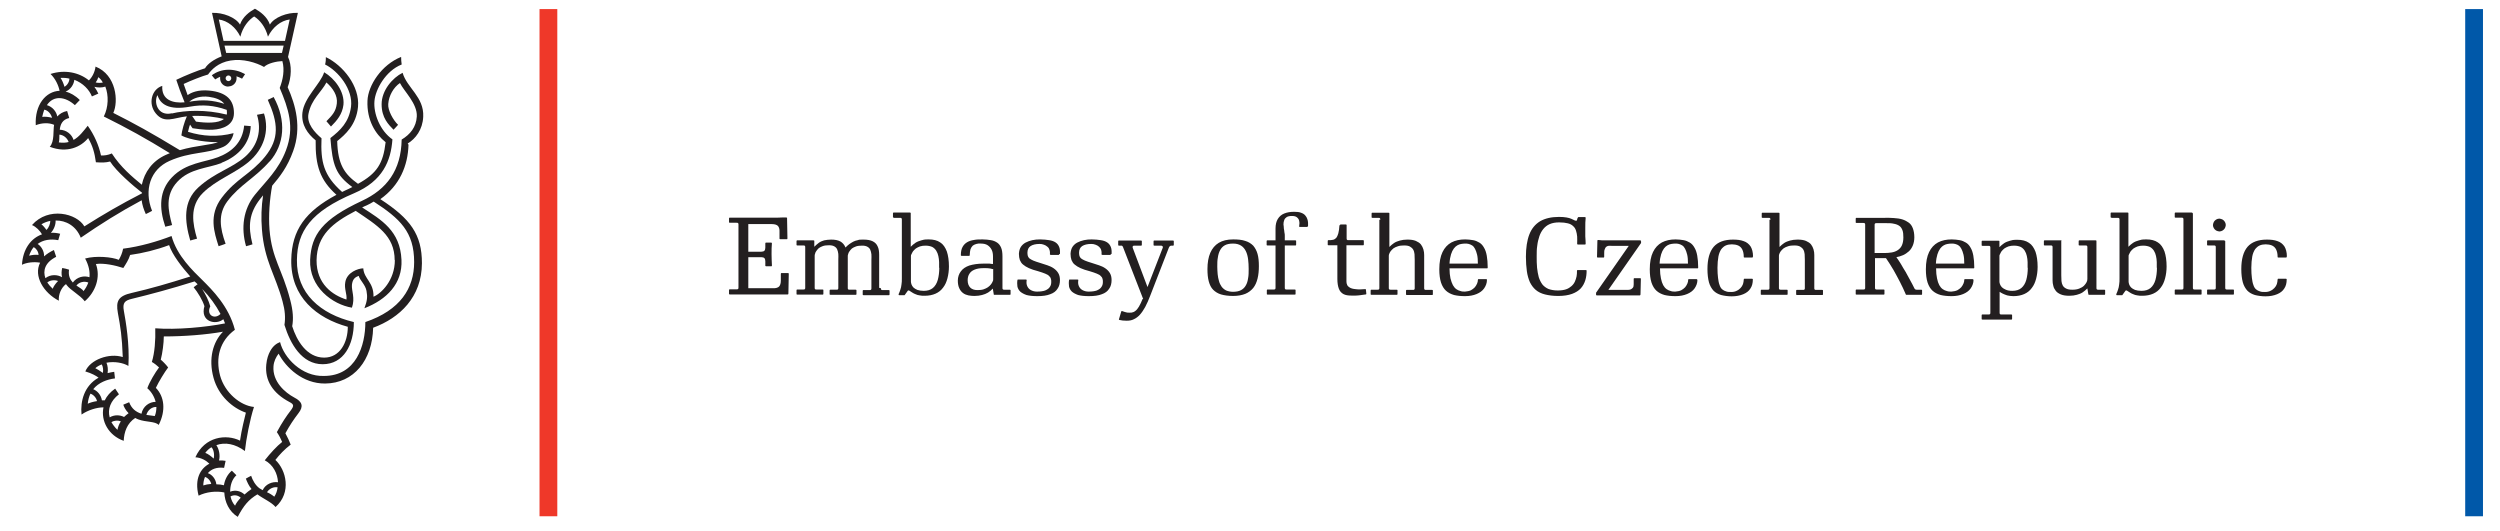 <?xml version="1.0" encoding="UTF-8"?>
<svg id="Layer_1" xmlns="http://www.w3.org/2000/svg" version="1.1" viewBox="0 0 1322 281">
  <!-- Generator: Adobe Illustrator 29.1.0, SVG Export Plug-In . SVG Version: 2.1.0 Build 142)  -->
  <defs>
    <style>
      .st0 {
        fill: #ef3829;
      }

      .st0, .st1, .st2 {
        fill-rule: evenodd;
      }

      .st1 {
        fill: #0058a9;
      }

      .st3, .st2 {
        fill: #231f20;
      }
    </style>
  </defs>
  <polygon class="st0" points="285.3 273 294.7 273 294.7 4.8 285.3 4.8 285.3 273 285.3 273"/>
  <path class="st2" d="M215.6,75.9c4.1-2.5,7.9-7.3,8.2-14.2.5-10.4-8.6-15.2-10.9-23.2-5.3,2.6-11.1,9.3-11.1,16.6s3.7,10.8,6.3,13.5c.8-.9,1.6-1.6,2.4-2.6-2.6-2.5-5.5-7.7-5.2-11,.3-4.4,2.8-8.8,6.2-11.1,2,4.2,9.3,10.9,8.9,17.7-.3,5.6-3.5,9.5-8,12.2-.3,16.3-7.9,26.3-21,32.4-20.9,9.8-26.8,17.8-27.4,31.2-.6,14.4,11.8,23.6,22.1,25.3,1.8-5.2-.3-8.9,0-12.1.3-2.4,1.1-3.9,3.6-4.7.5,2.2,3.5,4.6,4.1,7.9.6,3.2.4,5.2-1.1,9.2,11.8-4.6,20.2-13,19.6-25.6-.7-15.4-10.6-21.1-20.8-27.7.8-.4,1.6-.8,2.4-1.1,1.3-.6,2.6-1.3,3.7-2,13.9,9,21.4,16,21.4,32,0,13.8-7.3,25.4-25.8,31.7,0,12.5-4.9,28.5-21.9,28.5-11.8.4-21.2-9.7-23.2-17.9-1.6.6-3.6,1.8-5.2,4.7-1,1.8-1.8,4.1-2.1,7.2-.8,8.4,3.4,15.1,12.3,19.8,2.3,1.2,2.5,2,.6,4.5-2.1,2.7-4.6,6.4-7.3,11.4,1.2,1.7,2.1,3.6,2.8,5.2-2.8,2.2-6.3,6-9.2,9.7,4.5,2.4,6.8,7.1,7,11.6-3.1-.4-6.6,1-8.1,4.2-.6-.3-1.2-.7-1.7-1-2.2-1.6-3.7-4.4-4.4-6.6-.9.4-1.9,1-2.8,1.5.7,1.8,1.5,3.7,3,5.5-1.2.8-2.5,1.8-3.7,2.9-1.9-1.8-4.7-2.6-7.6-1.5,0-3.2.9-6.5,3.3-8.7-.9-.9-1.4-1.4-2.4-2.4-2.2,1.8-3.7,4.6-4.2,7.7-1.2-.3-2.6-.5-4-.5-.3-2.8-2.3-5.2-4.5-5.9,1.8-2.1,4.6-3.3,8.6-2.8.3-1.3.5-2.2.8-3.7-1.1-.2-2.3-.3-3.5-.2.7-2.5.1-6-1.4-8.1,4.5-1.7,10-.7,15.1,3.1.6-6,2.7-16.9,4.8-23.3-7.2-.7-15.4-7.5-17.9-16.5-2.5-9.4-.3-18.4,7.8-24.3-3.2-12.5-12.1-21.2-17.1-26.2-5.1-5-13.5-12.9-16.4-23.4-7.2,2.8-16.7,5.6-25.6,6.7-.5,2.5-1.3,4.2-2.3,5.9-3.5-1.5-12.1-2.3-17.8-.7,2,3.7,2.6,7,2.3,9.9-2.9-1-6.6-.2-8.8,2.8-1.4-1.5-2.5-3.6-2-6.8-.9-.3-2.3-.7-3.6-.9-.4,1.5-.5,3.2-.1,4.9-2.3-1.4-6-1.7-8.8.5-1.4-3.9-.3-8.3,5.7-11.3-.4-1.2-.8-2.4-1.2-3.6-2.1,1-3.8,2.1-5.1,3.3,0,0,0,0-.1,0,.1-2.7-1.5-5.3-3.4-6.5,2.8-2.1,6.6-2.8,10.9-2,.3-1.1.7-2.2,1-3.4-1.7-.4-3.3-.6-4.9-.5,1.6-1.7,2.6-4.3,2.5-6.5,5.4-.1,10.8,2.8,13.3,9.1,10.6-7.3,20.3-13.4,32.2-19.8.3,2.5,1.1,4.9,2.2,7.3,1.1-.5,2.2-1.1,3.3-1.7-4.4-11.1-.9-21.9,9.2-26.4,11.3-5,19.6-3.6,28.4-7.4,3-1.3,5.1-4.6,5.5-7.3-8.4,2.2-16.4,1.7-24.1-.7.2-.7.7-3.1,1.1-3.8.3.6,1.1,1.5,1.3,1.9.9.1,5.5,1,10.6.8,5.6-.3,11.3-2.5,11.3-8.8,0-6.8-3.8-11-13-11.9-6.1-.6-9.7,1.1-11.5,2.4-.4-1.1-1.5-4.1-2.1-5.9,3.6-1.7,9.9-4.2,12.9-5,1.7-2.4,5.2-6.3,11.9-7.4,6.6-1.1,13.6,1.1,17.7,3.4,2-2,6.8-3,9.7-3.1,1.3,4.7.3,9.9-1.4,14.2,4.6,10.9,8,20.7,3.3,33-3.9,10.3-10.5,16.2-16.5,23.6-6,7.5-7.4,17.3-4.6,27.1,1.4-.4,2.3-.6,3.4-1-2.5-9.8-1.7-16.5,3.9-23.8.5-.7,1.1-1.4,1.7-2.1-.9,5.9-1.1,11.9-.6,18.1,1.3,16.7,7.1,23.9,10.9,38,1.3,4.7,1.6,8.6,1,12.4,3.1,10.1,9.2,20.8,20.2,20.8,11.1,0,16.5-10.2,16.5-22.3-17.7-4.2-30.4-15.2-30.1-32.9.2-15.1,7.3-25.5,30.2-35.2,15.2-6.5,19.5-17.1,20.3-28.5-6.6-4.6-10.1-13.7-9.5-20.3.5-6,5.8-15.9,14.4-19.3-.2-1.4-.3-2.4-.3-4-10.3,4.1-17.5,15-17.8,23.2-.4,10.3,4.2,17.6,9.6,21.9-1.3,11.3-4.6,16.5-14.6,22-7.3-5.2-10.7-10.4-11-22.6,4.1-3.3,10.1-8.5,11-18.1,1-11-8-22-17-26.3,0,1.2,0,2.3-.4,3.9,6.9,3.4,14.9,13.2,13.7,22.4-1.1,8.1-5.6,12.4-10.9,16.5,1.1,14.6,2.9,19.5,11.6,25.9-.6.3-1.3.7-2,1-1.2.5-2.3,1.1-3.4,1.6-9.9-8.8-11.4-16-10.9-28.4-3.7-3.1-7.9-7.8-6.9-12.9,1.5-7.7,7-11.7,9.5-16.6,3.5,3.1,6,7,5.5,11.1-.5,4.3-2.4,6.2-5.5,9.4.8.9,1.4,1.7,2.4,2.8,3.2-3.2,6-6.5,6.6-11.5.7-6.9-4.6-13.9-10.2-17.2-1.9,6.2-10.6,13.3-11.5,21.4-.7,6.4,2.8,11.2,7,14.6-.2,13.4,2.3,21,11,28.8-16.4,8.8-23.6,18.6-23.9,34.3-.4,19.8,13.5,31,29.9,35.5,0,8.2-4.1,16.3-12.5,16.3-9.3,0-14.6-9.2-16.9-16.6.7-3.8.5-8.1-1.1-14.1-4.2-16.2-9.6-21.4-10.9-37-.6-7.5.1-16.2,1.4-23.2,4-4.7,8.1-9.9,11.1-18.3,4.6-12.6,1.3-24.4-2.9-33.8,2-5.2,2.3-11.6.2-16l5.2-23.3c-5.7-.3-12.6,2.4-14.8,6.2-1.4-4.2-5.2-6.9-7.9-8.4-2.7,1.5-6.5,4.2-7.9,8.4-2.2-3.8-9.1-6.5-14.8-6.2l5.1,23c-4,1.5-7.4,3.9-8.8,6.3-3.7,1.1-10.2,3.7-15.2,6.1.9,2.9,2.8,8.1,4.4,11.9-6.3.6-12.3-1.3-11.8-8.7-5.6,1.7-7.7,9.4-3.4,14.6,4.5,5.5,9.3,2.3,16.4,1.5-1.4,3.1-2.6,7.6-2.9,10.1,4.6,2.6,15.3,3.8,19.4,3.5-3.3,1.6-11.3,1.7-20.2,4.3-15.5-9.4-24.1-14.1-35.2-19.7,2.8-6,1.7-20.1-9.4-24.5-.3,2.7-1.7,5.6-3.5,7.3-5.3-4.3-12.8-5.8-20.3-3.4,2.6,2.5,4.2,6,4.8,8.9-7.3.3-13.2,7.4-12.6,18.2,3.2-1.3,7-1.4,9.7-.2-.6,2.8.3,8.9-2.3,11.6,9.2,3.6,16.6,0,20.3-4.6,2.4,4.2,3.4,7.7,4.1,12.8,3.3.2,5.2.2,7.5-.4,3.3,5.2,12.1,12.8,16.9,16.5,0,0,0,.2,0,.3-11.6,6-20.2,11-30.5,17.5-4-6.9-19-10.6-27.7-.7,2.2.9,4.2,3,5.3,4.9-5.9,2.1-10.1,7.8-10.6,16.1,2.4-1.2,6.3-1.7,9.6-1.1-3.6,7.1,1.9,16,9.9,20.1-.3-3.1,1.2-6.9,3.8-8.8.1.2.2.3.3.5,2.2,2.9,7,5.2,9.6,8.6,5.7-4.9,8.5-12.7,5.9-19.7,4.3-.6,10.2.7,14.5,2.1,1.4-2.2,2.8-4.3,3.6-6.9,6.6-.9,14-2.7,20.6-5.2,1.7,5.1,6.8,11.7,11.2,16.6-11.7,3.7-20.6,6.3-31,8.7-7.1,1.6-8.4,4.3-7.3,10.5,1.4,7.6,2.2,12.5,2.6,23.4-7.2-2.3-17.3,1.4-19.8,7.6,3.4,1,5.7,2.3,7,3.3-7.6,4.3-9.7,12.4-9,19.5,3.3-2.3,8-3.8,11.6-3.8-1.5,7.2,2.7,14.9,10.7,17.7.2-4.7,1.8-9.3,6.1-12.1.5.3,1.1.6,1.7.8,4,1.5,8.8.9,10.7,2.9,3.9-7.7,3-15-1.5-19.6,1.6-3.4,4.6-8.3,6.5-10.8-1.2-1.6-3.1-3.5-3.9-4.1.9-3.5,1.6-8.8,1.6-12.3,10.7,0,22.3-.9,31.3-2.5-5.3,5.4-7.8,14.2-5,24.4,2.6,9.5,10.1,16,17.1,18.4-.6,2.5-2.3,9.1-3.1,14.8-7.3-3.6-18.7-2.2-23.6,8.8,3.2.2,5.8,1.8,7.4,3.4-4.7,2.5-8,8-5.7,16.9,4-2,9.3-2.6,13.6-1.7.2,5,2.5,10.1,7.1,12.9,3.1-5.9,5.7-9.1,10.4-11.9,3.2,2.4,7.4,4.1,9.6,6.7,8.6-7.7,5.6-19.6-.1-24.9,2.2-2.8,4.8-5.6,8.1-8.1-.6-1.6-1.7-4-2.8-6,2.3-4.2,4.3-7.2,6.9-10.6,2.8-3.6,2.1-6.1-2.2-8.3-4.9-2.6-11.6-8.4-11-16.5.2-2.7,1.3-4.8,2.7-6.7,3.9,7.4,12.8,15.9,24.6,15.8,15.2-.1,25-12.4,25.4-29.5,14.1-5.2,25.7-16.2,25.8-34.1,0-15.2-6-23.5-22-33.9,10.2-7.2,14.6-17.7,14.9-28.8h0ZM208.8,137.5c0,10.8-7.3,17.8-11.3,19.4.2-7.7-5-9.3-5.4-15-2.7,0-8.6,2.1-9.5,7.2-.7,3.7,1,6.4.6,9.3-7.3-2.3-15.9-8.2-15.8-20.8.2-13.2,8.5-19.8,20.7-26.1,11.2,7.6,20.6,13,20.6,26.1h0ZM149.1,28h-29.5s-.4-1.6-.9-3.9h31.3c-.5,2.3-.9,3.9-.9,3.9h0ZM115.6,10.3c4.8.6,9.1,4.1,11.5,9.1,1.3-5.2,4.4-8.9,7.3-10.7,2.9,1.8,6,5.5,7.3,10.7,2.4-4.9,6.7-8.5,11.5-9.1-.4,1.8-1.5,7-2.5,11.3h-32.5c-1-4.3-2.1-9.5-2.5-11.3h0ZM103.7,64.4c-.5-.7-1.2-1.8-2.1-3.1,7.4-.2,12.6.6,16.8,1.6-2.9,2.4-9.4,2.2-14.8,1.4h0ZM110.5,51.2c3.5.5,6.4,1.5,8.1,3.7-6.1-1.9-11.4-2.4-18.5-1.1,2.1-1.9,5.8-3.2,10.4-2.6h0ZM90.9,59.9c-7.7,1.8-9.7-6.2-7.6-9.6,1.3,4.7,5.9,8.2,17.2,6.1,6.6-1.2,12.7-.7,19.4,1.7,0,.4.1.9.1,1.4,0,.4,0,.8-.1,1.1-11.2-2.8-21.9-2.3-29-.6h0ZM54.5,43.6c-1.2.3-2.7.3-3.9,0,.6-.8,1.1-1.8,1.4-2.8.9.7,1.8,1.7,2.4,2.9h0ZM36.7,41.6c0,1.5-1,3.4-2.6,4.3-.5-1.8-1.3-3.6-2.1-4.7,1.7-.1,3.3,0,4.8.4h0ZM22.3,61.9c.3-1.5.7-2.7,1.1-3.9,2,.3,3.7,2.4,4.1,4.3-1.7-.5-3.7-.7-5.2-.5h0ZM31.1,75.3c.3-1,.3-2.5.3-4.1,2.1.1,4.2,1.8,4.9,3.9-1.5.4-3.2.5-5.2.2h0ZM59,81.2c-1.9.8-3.7,1.1-5.6,1-1.1-5.3-3.6-10.9-7-15.7-2.2,2.7-4.4,5.8-7.5,7.5-.9-2.9-3.7-5.3-7.3-5.4.3-2.8,1.4-5.4,5-6.2-.4-1.3-.8-2.8-1.1-3.7-2.2.4-4,1.5-5.2,2.9-.5-2.5-2.4-5.1-5.5-6,3.5-5.3,9.7-4.6,14.8,0,.8-.8,1.8-1.8,2.6-2.7-2.4-2.4-5-3.8-7.5-4.5,2.7-1,4.4-3.9,4.6-6.2,4.5,1.7,7.9,5.2,9.3,8.8,1.4-.6,2.2-1,3.4-1.5-.6-1.3-1.3-2.5-2.1-3.6,1.8.5,4.1.5,5.8-.1,1.8,4.6,1.7,10.8-.8,15.8,12.5,6.2,22.4,11.7,34.9,19.4-.7.3-1.4.6-2.1.9-7.1,3.2-11.3,9.1-12.7,15.8-5.2-4.3-11.1-9.2-15.9-16.6h0ZM26.6,116.8c0,1.5-.8,3.6-2,4.8-.8-1.1-1.7-2.2-2.7-3,1.5-.9,3.1-1.5,4.7-1.8h0ZM15.4,135.2c.6-1.8,1.4-3.3,2.4-4.5,1.3.6,2.5,2.3,2.6,4.1-1.7-.2-3.4,0-5,.4h0ZM27.9,152.7c-1.1-1-2.1-2.1-2.9-3.3,1.4-1.3,4-1.5,5.7-.8-1.3,1.3-2.5,3-2.8,4.1h0ZM44.1,153.9c-.5-1-2.1-1.8-3.7-2.9,1.4-1.8,4.1-2.5,6.3-1.6-.6,1.7-1.5,3.3-2.6,4.6h0ZM116.6,166c-3.1,3.2-7.7.6-5.4-4-.8-3-2.5-6.3-4.3-9.2,4,4.1,7.2,8.5,9.7,13.2h0ZM50.4,194.7c1-.9,2.1-1.5,3.4-2,.7,1.1.9,3,.6,4.5-1.5-1.1-3-2-4-2.5h0ZM47.9,208.2c1.5.5,3,2.1,3.4,3.9-2,.3-4,.9-4.9,1.4.2-2,.7-3.8,1.4-5.3h0ZM59,223.2c1.4-.9,3.4-1,4.9-.4-.9,1.4-1.5,2.9-1.8,4.5-1.4-1.3-2.4-2.7-3.2-4.1h0ZM81.8,220c-1.6-.2-3-.4-4.4-.6.7-2.6,3-4.3,5.3-4.2,0,1.6-.2,3.3-.9,4.9h0ZM82.1,173.8c.2,5.9-.3,12.8-1.8,17.6,1.4.8,2.9,2,3.8,2.9-2,2.6-5.1,7.8-6.2,11,2.1,1.8,3.7,4.4,4.4,7.2-3.3,0-6.7,2.3-7.5,6.3-3-1-5.2-2.7-6.5-6.1-.9.4-2.1.9-3.1,1.3.3,1.1,1.2,2.9,2.8,4.5-.8.6-1.7,1.3-2.4,2-2.1-1.1-5.1-1.3-7.6.2-1.2-4.4.5-8.8,4.9-12.2-.7-1-1.3-2-2-3-2.6,1.8-4.4,3.9-5.5,6.2-.5,0-1,0-1.5,0-.5-2.9-2.4-5-4.6-5.9,2.8-3.5,7.3-5.2,11.5-5.7-.1-1.3-.2-2.2-.4-3.5-1.2.2-2.4.4-3.5.7.3-1.8.1-3.9-.6-5.5,4.2-.8,8.8,0,11.6,1.7.7-11.5-1.4-23.6-2.4-29.1-.8-4.3.5-5.5,4.3-6.4,9.5-2.3,20.7-5.3,33.1-9.2.6.6,1.1,1.1,1.6,1.5-.7.5-1.3,1-2.1,1.6,2.2,2.7,4.7,6.8,5.7,10-2.4,8.3,6.1,10.2,10,6.9.3.7.6,1.5.9,2.2-9.8,2-25.9,3.5-36.9,2.6h0ZM108.6,239.4c.9-1.2,2-2.2,3.2-2.9,1.2,1.1,1.7,3.9,1.2,6-1.3-1.2-3-2.5-4.4-3h0ZM108.4,252.2c1.4.4,2.9,1.9,3.3,3.7-1.6.1-3,.4-4.2.8,0-1.5.3-3.1.9-4.5h0ZM124.3,267.4c-1.1-1.2-2-2.9-2.4-4.9,2.1-1.1,4.1-.5,5.4.7-1.3,1.4-2.4,2.8-3,4.2h0ZM145.1,262.7c-1.2-1-2.5-1.8-3.9-2.4,1.1-1.9,3.5-3,5.6-2.6-.2,1.8-.8,3.6-1.8,5h0Z"/>
  <polygon class="st1" points="1303.6 273 1313 273 1313 4.8 1303.6 4.8 1303.6 273 1303.6 273"/>
  <path class="st2" d="M120.8,45.7c2.4,0,4.3-1.9,4.3-4.3s0-.8-.2-1.1c1,.3,2.1.8,3.1,1.3.4-.6,1-1.5,1.6-2.4-5.7-3.2-12.5-3.2-17.6.6.5.7,1.2,1.5,1.8,2.2.9-.6,1.7-1,2.6-1.4,0,.3,0,.6,0,.9,0,2.4,1.9,4.3,4.3,4.3h0ZM120.8,39.9c.8,0,1.5.7,1.5,1.5s-.7,1.5-1.5,1.5-1.5-.7-1.5-1.5.7-1.5,1.5-1.5h0Z"/>
  <path class="st2" d="M142.6,85.4c7.8-8.9,9-21.5,2.1-34.1-1.2.6-1.9.9-3.1,1.5,5.5,12.2,6.3,20.5-1.5,30.1-7.8,9.5-15,11.3-22.8,21.6-7.1,9.3-4,18.5-1.7,25.7,1.4-.5,2.7-.9,3.7-1.3-3-8.3-4.1-15.7.9-22.4,6.7-8.9,14.4-12.1,22.4-21.2h0Z"/>
  <path class="st2" d="M131.5,85.6c7.9-6.6,11.1-16.2,8.1-25.6-1.3.2-2.4.5-3.7.7,2.5,8.1.6,16.1-6.3,22.2-7.1,6.2-15.9,8.2-24.7,16.2-8.2,7.5-7.3,17.7-4.3,28.1,1.3-.3,2.2-.7,3.6-1-2.3-7.8-4.1-17.1,3.1-24.2,7.1-7,17.1-10.4,24.2-16.4h0Z"/>
  <path class="st2" d="M117.1,86.1c9.3-3.6,15.1-10.5,15.5-19.4-1.3-.1-2.7-.2-3.5-.3-.8,8.7-6.3,13.8-13.5,16.6-7.1,2.8-17.3,3-24.7,10.8-6.7,7-6.9,16-3.5,26.1,1.3-.3,2.4-.6,3.6-.9-2.1-7.8-3.8-15.8,2.8-22.9,6.6-7.1,16.1-7.1,23.4-9.9h0Z"/>
  <path class="st3" d="M408.1,128.7c0-.1,0-.3,0-.3,0,0-.2-.1-.3-.1h-2.7c-.1,0-.3,0-.3.1,0,0-.1.2-.1.3v2.3c0,.7-.2,1.3-.5,1.6-.3.3-.9.5-1.6.5h-6.9v-14.6h12.4c1.5,0,2.5.3,3.2.9.6.6,1,1.7.9,3.2v3.5c0,.1,0,.2.1.3,0,0,.2.1.3.1h3.4c.1,0,.3,0,.3-.1,0,0,.1-.2.1-.3l-.2-10.7c0-.1,0-.3-.1-.3,0,0-.2-.1-.3-.1-1.7,0-3.2,0-4.7.1-1.4,0-2.8,0-4.2,0-1.4,0-2.8,0-4.2,0h-16.8c-.1,0-.2,0-.3.1,0,0-.1.2-.1.3v1.9c0,.1,0,.3.1.3,0,0,.2.1.3.1h3.6c.4,0,.6,0,.8.2.2.2.2.4.2.8v33.2c0,.4,0,.6-.2.8-.2.2-.4.2-.8.2h-3.6c-.1,0-.2,0-.3.1,0,0-.1.2-.1.3v1.9c0,.1,0,.3.1.3,0,0,.2.1.3.1h30.6c.1,0,.2,0,.3-.1,0,0,.1-.2.1-.3l.2-10.5c0-.1,0-.2-.1-.3,0,0-.2-.1-.3-.1h-3.4c-.1,0-.3,0-.3.1,0,0-.1.2-.1.3v3.5c0,1.5-.3,2.5-.9,3.2-.6.6-1.7,1-3.2.9h-13.1v-16.4h6.9c.7,0,1.3.2,1.6.5.3.3.5.9.5,1.6v2.3c0,.1,0,.2.1.3,0,0,.2.1.3.1h2.7c.1,0,.3,0,.3-.1,0,0,.1-.2.1-.3-.1-2-.2-4-.2-6s0-4.1.2-6h0Z"/>
  <path class="st3" d="M464.9,152.2v-17.4c0-1.8-.2-3.3-.8-4.5-.5-1.2-1.4-2.1-2.6-2.7-1.2-.6-2.8-.9-4.9-.9s-2.1,0-3,.3c-.9.2-1.7.4-2.4.8-.7.4-1.4.8-2.1,1.3-.7.5-1.3,1.1-2,1.8-.6-1.5-1.5-2.5-2.7-3.2-1.3-.7-2.9-1-4.9-1-1.4,0-2.6.2-3.7.4-1,.3-2,.7-2.8,1.3-.8.6-1.6,1.3-2.4,2.1v-3c0-.1,0-.3-.1-.3,0,0-.2-.1-.3-.1h-8.6c-.1,0-.3,0-.3.1,0,0-.1.2-.1.3v1.9c0,.1,0,.3.1.3,0,0,.2.1.3.1h3.2c.4,0,.6,0,.8.2.2.2.2.4.2.8v21.3c0,.4,0,.6-.2.8-.2.2-.4.2-.8.2h-3.2c-.1,0-.2,0-.3.1,0,0-.1.2-.1.3v1.9c0,.1,0,.3.1.3,0,0,.2.1.3.1h13.4c.1,0,.3,0,.3-.1,0,0,.1-.2.1-.3v-1.9c0-.1,0-.3-.1-.3,0,0-.2-.1-.3-.1h-3.2c-.4,0-.6,0-.8-.2-.2-.2-.2-.4-.2-.8v-12.8c0-.6,0-1,0-1.4,0-.4,0-.8,0-1.1,0-.4,0-.8,0-1.4,0-.4,0-.8.2-1.2.1-.5.3-1,.7-1.5.3-.5.8-1,1.3-1.5.6-.4,1.3-.8,2.2-1.1.9-.3,2-.4,3.3-.4,1.1,0,2,.2,2.7.6.7.4,1.2.9,1.5,1.6.3.7.5,1.5.6,2.4,0,.9.1,1.9,0,3,0,1.1,0,2.2,0,3.3v11.6c0,.4,0,.6-.2.8-.2.2-.4.2-.8.2h-3.2c-.1,0-.2,0-.3.1,0,0-.1.2-.1.3v1.9c0,.1,0,.3.1.3,0,0,.2.1.3.1h13.4c.1,0,.3,0,.3-.1,0,0,.1-.2.1-.3v-1.9c0-.1,0-.3-.1-.3,0,0-.2-.1-.3-.1h-3.2c-.4,0-.6,0-.8-.2-.2-.2-.2-.4-.2-.8v-12.7c0-.6,0-1.1,0-1.4,0-.4,0-.8,0-1.1,0-.4,0-.8,0-1.4,0-.4,0-.8.2-1.2.1-.5.3-1,.7-1.5.3-.5.8-1,1.3-1.5.6-.4,1.3-.8,2.2-1.1.9-.3,2-.4,3.3-.4,1.1,0,2,.2,2.7.6.7.4,1.2.9,1.5,1.6.3.7.5,1.5.6,2.4,0,.9.1,1.9,0,3,0,1.1,0,2.2,0,3.3v11.6c0,.4,0,.6-.2.8-.2.2-.4.2-.8.2h-3.2c-.1,0-.2,0-.3.1,0,0-.1.2-.1.3v1.9c0,.1,0,.3.1.3,0,0,.2.1.3.1h13.4c.1,0,.3,0,.3-.1,0,0,.1-.2.1-.3v-1.9c0-.1,0-.3-.1-.3,0,0-.2-.1-.3-.1h-3.2c-.4,0-.6,0-.8-.2-.2-.2-.2-.4-.2-.8h0Z"/>
  <path class="st3" d="M472.7,115.2h3.2c.4,0,.6,0,.8.2.2.2.2.4.2.8v30.9c0,1.3,0,2.4-.2,3.4-.1,1-.3,1.9-.6,2.7-.2.8-.6,1.6-.9,2.3,0,.2,0,.3,0,.4,0,.1.2.2.3.2h2.6c0,0,.1,0,.2,0,0,0,.1,0,.2-.2l1.5-2.1c0-.1.2-.2.3-.2.1,0,.2,0,.4,0,.6.4,1.2.8,1.7,1.1.6.4,1.2.7,1.8.9.6.3,1.3.5,2.1.6.8.2,1.7.2,2.7.2,2.2,0,4.1-.4,5.7-1.1,1.6-.7,3-1.8,4-3.2,1.1-1.4,1.8-3,2.3-4.9.5-1.9.8-4,.8-6.3,0-3.1-.4-5.8-1.1-7.9-.8-2.1-1.9-3.8-3.5-4.8-1.6-1.1-3.6-1.6-6.1-1.6s-2.8.2-3.9.5c-1.1.3-2.2.7-3.1,1.3-.9.6-1.7,1.3-2.5,2.1v-17.7c0-.1,0-.3-.1-.3,0,0-.2-.1-.3-.1h-8.6c-.1,0-.3,0-.3.1,0,0-.1.2-.1.3v1.9c0,.1,0,.3.1.3,0,0,.2.1.3.1h0ZM496.7,141.5c0,2.5-.3,4.7-.8,6.5-.5,1.8-1.4,3.3-2.6,4.3-1.2,1-2.8,1.5-4.8,1.5-1.4,0-2.5-.2-3.4-.5-.9-.4-1.6-.8-2.1-1.3-.5-.5-.8-1.1-1-1.6-.2-.6-.3-1.1-.3-1.5,0-.6,0-1,0-1.4,0-.4,0-.8,0-1.1,0-.4,0-.8,0-1.4v-5.5c0-.6,0-1,0-1.4,0-.4,0-.8,0-1.1,0-.4,0-.8,0-1.4s0-.8.3-1.2c.2-.5.5-1,.8-1.5.4-.5.9-1,1.5-1.5.6-.4,1.4-.8,2.2-1.1.9-.3,1.9-.4,3-.4,1.4,0,2.6.3,3.5.7.9.5,1.6,1.2,2.1,2,.5.8.9,1.8,1.1,2.8.2,1,.4,2.1.4,3.2,0,1.1,0,2.1,0,3.1h0Z"/>
  <path class="st3" d="M525.2,142.2v1.5c0,.5,0,1,0,1.4,0,.4,0,.8,0,1.1,0,.4,0,.9,0,1.4s0,.8-.3,1.3c-.2.5-.5,1-.9,1.5-.4.5-.9,1-1.6,1.5-.6.4-1.4.8-2.3,1.1-.9.3-2,.4-3.2.4-1.6,0-2.9-.4-3.8-1.3-.9-.9-1.4-2.2-1.4-3.9,0-1.3.3-2.5.9-3.4.6-1,1.5-1.7,2.7-2.2,1.2-.5,2.7-.8,4.4-.8s1.2,0,1.7,0c.5,0,1.1,0,1.6.1.5,0,1.2.2,1.9.4h0ZM534.3,153.2h-3.2c-.4,0-.6,0-.8-.2-.2-.2-.2-.4-.2-.8v-16.6c0-1.9-.2-3.4-.7-4.6-.5-1.2-1.2-2.1-2.1-2.7-.9-.6-2-1.1-3.3-1.3-1.3-.2-2.8-.4-4.4-.4-1.7,0-3.2,0-4.6.3-1.4.2-2.6.6-3.6,1.2-1,.6-1.8,1.4-2.4,2.5-.6,1.1-.9,2.5-.9,4.3,0,.1,0,.2.1.3,0,0,.2.1.3.1h3.9c.1,0,.3,0,.3-.1,0,0,.1-.2.1-.3,0-1.2.2-2.3.4-3.1.3-.8.7-1.4,1.2-1.9.5-.4,1.2-.7,1.9-.9.7-.2,1.5-.3,2.4-.2,1.5,0,2.7.3,3.6.9.9.6,1.6,1.4,2.1,2.4.5,1,.7,2.2.7,3.6v3.9c-.7,0-1.2-.1-1.8-.2-.5,0-1,0-1.6,0-.5,0-1.1,0-1.7,0-2.9,0-5.4.4-7.4,1-2,.7-3.5,1.7-4.5,3.1-1,1.3-1.6,3-1.6,4.9,0,1.7.3,3.1.8,4.1.5,1.1,1.2,1.9,2,2.5.8.6,1.8,1,2.8,1.2,1,.2,2.1.3,3.2.3,1.5,0,2.9-.2,4-.5,1.2-.3,2.2-.7,3.2-1.3.9-.6,1.8-1.3,2.5-2.1l.5,3c0,.1,0,.2.1.3,0,0,.2,0,.3,0h8.1c.1,0,.3,0,.3-.1,0,0,.1-.2.1-.3v-1.9c0-.1,0-.3-.1-.3,0,0-.2-.1-.3-.1h0Z"/>
  <path class="st3" d="M560.5,134.3c.1-1.5,0-2.7-.4-3.7s-1-1.8-1.9-2.4c-.9-.6-2-1-3.4-1.2-1.4-.2-2.9-.4-4.8-.4-1.4,0-2.8.1-4.1.4-1.3.3-2.5.7-3.6,1.3-1.1.6-1.9,1.4-2.5,2.3-.6,1-.9,2.1-1,3.6,0,1.3.2,2.4.5,3.3.4.9.9,1.8,1.7,2.4.8.7,1.8,1.3,3.1,1.9,1.3.6,2.9,1.1,4.8,1.6,1.6.5,2.9.9,3.8,1.3,1,.4,1.7.8,2.1,1.3.5.4.8.9.9,1.4.2.5.2,1.1.2,1.7,0,1-.2,1.9-.8,2.7-.5.8-1.3,1.3-2.4,1.8-1.1.4-2.6.6-4.4.6-1.2,0-2.3-.3-3.2-.8-.9-.5-1.5-1.2-1.9-2.1-.4-.9-.5-1.9-.3-3.1,0-.1,0-.3-.1-.3,0,0-.2-.1-.4-.1h-4c-.1,0-.3,0-.3.1,0,0-.1.2-.1.3-.2,1.2-.1,2.3,0,3.3.2,1,.7,1.9,1.5,2.7.8.7,1.9,1.3,3.3,1.8,1.5.4,3.4.6,5.7.6,2.8,0,5.1-.3,6.8-1,1.8-.6,3.1-1.6,3.9-2.9.9-1.2,1.3-2.8,1.3-4.6,0-1.5-.3-2.7-.9-3.7-.6-1-1.4-1.8-2.4-2.5-1-.7-2.1-1.2-3.3-1.6-1.2-.4-2.4-.8-3.7-1.2-1.6-.5-2.9-.9-3.8-1.3-.9-.4-1.6-.8-2.1-1.2-.4-.4-.7-.9-.8-1.3-.1-.5-.2-1-.2-1.6,0-1.7.6-2.9,1.7-3.6,1.1-.7,2.7-1.1,4.7-1.1.8,0,1.6.1,2.3.4.7.2,1.3.6,1.9,1.1s.9,1,1.1,1.7c.2.7.3,1.4.2,2.2,0,.1,0,.2.1.3,0,0,.2.1.4.1h4c.1,0,.3,0,.3-.1,0,0,.1-.2.1-.3h0Z"/>
  <path class="st3" d="M587.8,134.3c.1-1.5,0-2.7-.4-3.7-.4-1-1-1.8-1.9-2.4-.9-.6-2-1-3.4-1.2-1.4-.2-2.9-.4-4.8-.4-1.4,0-2.8.1-4.1.4-1.3.3-2.5.7-3.6,1.3-1.1.6-1.9,1.4-2.5,2.3-.6,1-.9,2.1-1,3.6,0,1.3.2,2.4.5,3.3.4.9.9,1.8,1.7,2.4.8.7,1.8,1.3,3.1,1.9,1.3.6,2.9,1.1,4.8,1.6,1.6.5,2.9.9,3.8,1.3,1,.4,1.7.8,2.1,1.3.5.4.8.9.9,1.4.2.5.2,1.1.2,1.7,0,1-.2,1.9-.8,2.7-.5.8-1.3,1.3-2.4,1.8-1.1.4-2.6.6-4.4.6-1.2,0-2.3-.3-3.2-.8-.9-.5-1.5-1.2-1.9-2.1-.4-.9-.5-1.9-.3-3.1,0-.1,0-.3-.1-.3,0,0-.2-.1-.4-.1h-4c-.1,0-.3,0-.3.1,0,0-.1.2-.1.3-.2,1.2-.1,2.3,0,3.3.2,1,.7,1.9,1.5,2.7.8.7,1.9,1.3,3.3,1.8,1.5.4,3.4.6,5.7.6,2.8,0,5.1-.3,6.8-1,1.8-.6,3.1-1.6,3.9-2.9.9-1.2,1.3-2.8,1.3-4.6,0-1.5-.3-2.7-.9-3.7-.6-1-1.4-1.8-2.4-2.5-1-.7-2.1-1.2-3.3-1.6-1.2-.4-2.4-.8-3.7-1.2-1.6-.5-2.9-.9-3.8-1.3-.9-.4-1.6-.8-2.1-1.2-.4-.4-.7-.9-.8-1.3-.1-.5-.2-1-.2-1.6,0-1.7.6-2.9,1.7-3.6,1.1-.7,2.7-1.1,4.7-1.1.8,0,1.6.1,2.3.4.7.2,1.3.6,1.9,1.1.5.5.9,1,1.1,1.7.2.7.3,1.4.2,2.2,0,.1,0,.2.1.3,0,0,.2.1.4.1h4c.1,0,.3,0,.3-.1,0,0,.1-.2.1-.3h0Z"/>
  <path class="st3" d="M604.2,158.1c-.6,1.6-1.3,2.9-1.9,4-.6,1-1.2,1.8-1.9,2.3-.6.5-1.3.8-2,.9-.7.1-1.5,0-2.3,0-.8-.2-1.8-.4-2.7-.8-.1,0-.2,0-.3,0,0,0-.2.1-.2.3l-1.2,4c0,.1,0,.2,0,.3,0,0,.1,0,.3.1.5.1,1,.2,1.7.3.6,0,1.3.1,2.1.1,1.4,0,2.7-.2,3.8-.8,1.1-.5,2.2-1.3,3.2-2.4,1-1.1,1.9-2.5,2.8-4.1.9-1.7,1.8-3.7,2.7-6.1l9.7-25c.1-.4.3-.6.5-.9.2-.2.5-.4.8-.4h1c.1,0,.2,0,.3-.1,0,0,.1-.2.1-.3v-1.9c0-.1,0-.3-.1-.3,0,0-.2-.1-.3-.1h-9.9c-.1,0-.3,0-.3.1,0,0-.1.2-.1.3v1.9c0,.1,0,.3.1.3,0,0,.2.1.3.1h3.5c.4,0,.7.1.9.4.2.2.2.5,0,.9l-8,20.6-7.8-20.7c-.1-.3-.1-.6,0-.8,0-.2.3-.4.7-.4h3.7c.1,0,.2,0,.3-.1,0,0,.1-.2.1-.3v-1.9c0-.1,0-.3-.1-.3,0,0-.2-.1-.3-.1h-11.7c-.1,0-.3,0-.3.1,0,0-.1.2-.1.3v1.9c0,.1,0,.3.1.3,0,0,.2.1.3.1h1.2c.3,0,.5,0,.6.2.2.2.3.4.4.7l10.6,27.3h0Z"/>
  <path class="st3" d="M652.1,126.6c-3.1,0-5.6.6-7.6,1.8-2,1.2-3.5,3-4.5,5.3-1,2.3-1.5,5.2-1.5,8.6,0,2.5.2,4.7.7,6.5.5,1.8,1.2,3.3,2.3,4.4,1.1,1.1,2.5,2,4.2,2.5,1.7.5,3.9.8,6.4.8,2.5,0,4.6-.4,6.4-1.1,1.7-.7,3.1-1.8,4.2-3.1,1.1-1.4,1.8-3,2.3-5,.5-2,.7-4.2.7-6.6,0-2.5-.2-4.6-.7-6.4-.5-1.8-1.3-3.2-2.3-4.4-1.1-1.1-2.5-2-4.2-2.5-1.7-.6-3.9-.8-6.4-.8h0ZM652.1,128.8c1.7,0,3.1.4,4.2,1.1,1.1.7,1.9,1.7,2.5,2.9.6,1.2,1,2.7,1.2,4.3.2,1.6.3,3.3.3,5.1,0,1.8,0,3.4-.3,4.9-.2,1.5-.6,2.8-1.2,3.8-.6,1.1-1.4,1.9-2.5,2.5-1.1.6-2.5.9-4.3.9-1.4,0-2.6-.3-3.6-.7-1-.5-1.8-1.2-2.4-2-.6-.9-1.1-1.8-1.4-3-.3-1.1-.6-2.3-.7-3.6-.1-1.3-.2-2.6-.2-4,0-1.7,0-3.3.3-4.8.2-1.5.6-2.8,1.2-3.9.6-1.1,1.4-2,2.5-2.6,1.1-.6,2.5-.9,4.3-.9h0Z"/>
  <path class="st3" d="M691.7,119.6c0-.5,0-1.1,0-1.8,0-.7-.2-1.4-.4-2-.2-.7-.6-1.3-1.1-1.9-.5-.6-1.3-1.1-2.2-1.4-1-.4-2.2-.5-3.7-.5-2,0-3.7.3-5.2.9-1.5.6-2.6,1.6-3.4,2.9-.8,1.3-1.2,3-1.2,5v6.3h-4.3c-.1,0-.3,0-.3.1,0,0-.1.2-.1.3v1.9c0,.1,0,.3.1.3,0,0,.2.1.3.1h4.3v22.3c0,.4,0,.6-.2.8-.2.2-.4.2-.8.2h-3.2c-.1,0-.2,0-.3.1,0,0-.1.2-.1.3v1.9c0,.1,0,.3.1.3,0,0,.2.1.3.1h14.4c.1,0,.3,0,.3-.1,0,0,.1-.2.1-.3v-1.9c0-.1,0-.3-.1-.3,0,0-.2-.1-.3-.1h-4.3c-.4,0-.6,0-.8-.2s-.2-.4-.2-.8v-22.3h5.6c.1,0,.2,0,.3-.1,0,0,.1-.2.1-.3v-1.9c0-.1,0-.3-.1-.3,0,0-.2-.1-.3-.1h-5.6v-2.4c0-.5,0-1.1-.2-1.8,0-.7-.2-1.3-.3-2.1,0-.7-.1-1.4-.2-2.1,0-.8.1-1.6.4-2.3.2-.7.7-1.2,1.3-1.6.6-.4,1.6-.6,2.7-.6,1.2,0,2.1.2,2.7.7.6.5,1.1,1.1,1.2,1.9.2.8.2,1.7,0,2.8,0,.1,0,.2,0,.3,0,0,.2.1.4.1h3.6c.1,0,.3,0,.4-.1,0,0,.2-.2.2-.3h0Z"/>
  <path class="st3" d="M708.3,119.1c-.1,1.8-.3,3.2-.6,4.3-.3,1.1-.7,1.9-1.1,2.4-.5.5-1.1.9-1.7,1-.7.2-1.5.2-2.4.2-.1,0-.3,0-.3.1,0,0-.1.2-.1.3v1.9c0,.1,0,.3.1.3,0,0,.2.1.3.1h4.7v17.8c0,2.2.3,3.9.8,5.2.5,1.3,1.3,2.2,2.4,2.8,1.1.6,2.5.8,4.2.8.7,0,1.5,0,2.3,0,.8,0,1.6-.1,2.4-.2.9-.1,1.8-.2,2.9-.4.1,0,.2,0,.3-.2,0-.1,0-.2,0-.4l-.2-1.9c0-.1,0-.2-.2-.3,0,0-.2,0-.3,0-2,.2-3.7.2-5,0-1.3-.1-2.3-.4-3-.8-.7-.4-1.2-.9-1.4-1.4-.3-.6-.4-1.2-.4-1.9v-19.1h8.8c.1,0,.2,0,.3-.1,0,0,.1-.2.1-.3v-1.9c0-.1,0-.3-.1-.3,0,0-.2-.1-.3-.1h-7.7c-.4,0-.6,0-.8-.2-.2-.2-.2-.4-.2-.8v-6.9c0-.1,0-.2-.1-.3,0,0-.2-.1-.3-.1h-2.7c-.1,0-.3,0-.3.1,0,0-.1.2-.1.3h0Z"/>
  <path class="st3" d="M729.4,116.2v36c0,.4,0,.6-.2.8-.2.2-.4.2-.8.2h-3.2c-.1,0-.2,0-.3.1,0,0-.1.2-.1.3v1.9c0,.1,0,.3.1.3,0,0,.2.1.3.1h13.4c.1,0,.3,0,.3-.1,0,0,.1-.2.1-.3v-1.9c0-.1,0-.3-.1-.3,0,0-.2-.1-.3-.1h-3.2c-.4,0-.6,0-.8-.2-.2-.2-.2-.4-.2-.8v-12.8c0-.5,0-1,0-1.4,0-.4,0-.8,0-1.1,0-.4,0-.9,0-1.4s0-.8.2-1.2c.2-.5.4-1,.8-1.5.4-.5.9-1,1.5-1.5.6-.4,1.4-.8,2.4-1.1.9-.3,2-.4,3.3-.4,1.3,0,2.3.2,3,.6.7.4,1.3.9,1.7,1.6.4.7.6,1.5.7,2.4,0,.9.1,1.9.1,3,0,1.1,0,2.2,0,3.3v11.6c0,.4,0,.6-.2.8-.2.2-.4.2-.8.2h-3.2c-.1,0-.2,0-.3.1,0,0-.1.2-.1.3v1.9c0,.1,0,.3.1.3,0,0,.2.1.3.1h13.4c.1,0,.3,0,.3-.1,0,0,.1-.2.1-.3v-1.9c0-.1,0-.3-.1-.3,0,0-.2-.1-.3-.1h-3.2c-.4,0-.6,0-.8-.2-.2-.2-.2-.4-.2-.8v-17.4c0-1-.1-2-.4-3-.3-1-.7-1.8-1.3-2.6-.6-.8-1.6-1.4-2.7-1.9-1.2-.5-2.7-.7-4.5-.7-1.5,0-2.8.2-3.9.5-1.1.3-2.2.7-3.1,1.3-.9.6-1.7,1.3-2.5,2.1v-17.7c0-.1,0-.3-.1-.3,0,0-.2-.1-.3-.1h-8.6c-.1,0-.3,0-.3.1,0,0-.1.2-.1.3v1.9c0,.1,0,.3.1.3,0,0,.2.1.3.1h3.2c.4,0,.6,0,.8.2.2.2.2.4.2.8h0Z"/>
  <path class="st3" d="M786.3,148c0-.1,0-.3-.1-.3,0,0-.2-.1-.3-.1h-4c-.1,0-.3,0-.3.1,0,0-.1.2-.1.3,0,.6-.1,1.2-.4,1.9-.3.7-.7,1.4-1.2,2-.6.6-1.3,1.2-2.1,1.6-.9.4-1.9.6-3.1.7-.8,0-1.6,0-2.4-.3-.8-.2-1.5-.5-2.2-1-.7-.5-1.3-1.2-1.8-2.1-.5-.9-.9-2.1-1.3-3.6-.3-1.4-.5-3.2-.5-5.3h19.8c.1,0,.3,0,.3-.1,0,0,.1-.2.1-.3,0-2.5-.2-4.6-.5-6.3-.3-1.7-.8-3.2-1.5-4.3-.6-1.1-1.4-2-2.4-2.6-1-.6-2.1-1.1-3.3-1.3-1.3-.2-2.7-.4-4.2-.4-2.8,0-5.2.5-7.3,1.6-2,1.1-3.6,2.8-4.7,5.1-1.1,2.3-1.7,5.3-1.7,9.1,0,2.8.3,5.1.9,7,.6,1.8,1.5,3.3,2.6,4.3,1.2,1.1,2.6,1.8,4.3,2.3,1.7.4,3.6.6,5.8.6,2.4,0,4.4-.4,6.1-1.1,1.7-.7,3.1-1.7,4-3,.9-1.3,1.5-2.8,1.5-4.5h0ZM766.5,139.4c.1-2,.4-3.6.8-4.9.4-1.3.9-2.3,1.5-3.1.6-.8,1.2-1.3,1.9-1.7.7-.4,1.4-.6,2-.7.7-.1,1.3-.2,2-.2.7,0,1.3,0,2,.2.6.2,1.2.4,1.8.8.6.4,1.1,1,1.5,1.8.4.8.8,1.8,1.1,3.1.3,1.3.4,2.8.4,4.7h-14.9Z"/>
  <path class="st3" d="M839,143.2c0-.1,0-.3-.1-.3,0,0-.2-.1-.3-.1h-4.3c-.1,0-.3,0-.3.1,0,0-.1.2-.1.3,0,1,0,1.9-.2,2.9-.2,1-.5,1.9-.9,2.8-.4.9-1,1.7-1.8,2.4-.8.7-1.7,1.3-2.9,1.7-1.2.4-2.6.6-4.4.6-1.9,0-3.5-.3-4.9-.8-1.3-.6-2.4-1.4-3.2-2.4-.8-1.1-1.4-2.3-1.9-3.8-.4-1.5-.7-3.2-.9-5-.2-1.9-.2-3.9-.2-6.1,0-2,0-3.8.3-5.6.2-1.8.6-3.4,1.1-4.9.5-1.5,1.2-2.8,2.1-3.9.9-1.1,2-2,3.4-2.6,1.4-.6,3-.9,5-.9,1.9,0,3.4.2,4.6.5,1.2.3,2.1.8,2.8,1.5.7.6,1.2,1.4,1.5,2.4.3.9.5,2,.6,3.1,0,1.2.1,2.4,0,3.8,0,.1,0,.2.1.3,0,0,.2.1.3.1h3.7c.1,0,.3,0,.3-.1,0,0,.1-.2.1-.3,0-1.1-.1-2.4-.2-3.9,0-1.5,0-3.1,0-4.7,0-1.7,0-3.4.2-5.1,0-.1,0-.2-.1-.3,0,0-.2-.1-.3-.1h-3.4c-.1,0-.2,0-.3.2,0,.1-.1.2-.2.3l-.3,1.1c0,.1-.1.2-.2.3,0,0-.2,0-.4,0-.3,0-.6-.1-.9-.3-.4-.2-.9-.4-1.5-.7-.6-.3-1.5-.5-2.5-.7-1.1-.2-2.4-.3-4-.3-4.1,0-7.4.8-10,2.3-2.6,1.6-4.5,3.9-5.7,7-1.2,3.1-1.8,7.1-1.8,11.8,0,2.8.2,5.4.5,7.6.3,2.2.9,4.2,1.6,5.8.8,1.6,1.8,3,3.1,4.1,1.3,1.1,2.9,1.9,4.9,2.4,2,.5,4.3.8,7,.8,2.9,0,5.4-.4,7.3-1.1,1.9-.7,3.5-1.7,4.6-2.9,1.1-1.2,1.9-2.7,2.4-4.3.5-1.6.7-3.3.7-5.1h0Z"/>
  <path class="st3" d="M867.7,127.6c0-.2,0-.3,0-.4,0,0-.2-.1-.4-.1h-14.1c-1.5,0-2.9,0-4.2,0-1.4,0-2.6,0-3.9-.2-.1,0-.3,0-.3.1,0,0-.1.2-.1.3l-.2,8.5c0,.1,0,.2.1.3,0,0,.2.1.3.1h3c.1,0,.3,0,.3-.1,0,0,.1-.2.1-.3v-1.6c0-1,0-1.8.3-2.4.2-.6.4-1,.8-1.3.3-.3.7-.4,1.2-.5.5,0,1-.1,1.5,0h9.2l-17.3,24.8v.9c0,.2,0,.3.1.4,0,0,.2.1.3.1h22.7c.1,0,.2,0,.3-.2,0-.1.1-.2.1-.3l.2-8.2c0-.1,0-.2-.1-.3,0,0-.2-.1-.3-.1h-3c-.1,0-.3,0-.3.1,0,0-.1.2-.1.3v2.8c0,.8-.1,1.4-.4,1.8-.3.4-.7.7-1.1.9-.5.2-1,.3-1.7.3h-10.2l17.3-24.8v-.9h0Z"/>
  <path class="st3" d="M897.5,148c0-.1,0-.3-.1-.3,0,0-.2-.1-.3-.1h-4c-.1,0-.3,0-.3.1,0,0-.1.2-.1.3,0,.6-.1,1.2-.4,1.9-.3.7-.7,1.4-1.2,2-.6.6-1.3,1.2-2.1,1.6-.9.4-1.9.6-3.1.7-.8,0-1.6,0-2.4-.3-.8-.2-1.5-.5-2.2-1-.7-.5-1.3-1.2-1.8-2.1-.5-.9-.9-2.1-1.2-3.6-.3-1.4-.5-3.2-.5-5.3h19.8c.1,0,.3,0,.3-.1,0,0,.1-.2.1-.3,0-2.5-.2-4.6-.5-6.3-.3-1.7-.8-3.2-1.5-4.3-.6-1.1-1.4-2-2.4-2.6-1-.6-2.1-1.1-3.3-1.3-1.3-.2-2.7-.4-4.2-.4-2.8,0-5.2.5-7.3,1.6-2,1.1-3.6,2.8-4.7,5.1-1.1,2.3-1.7,5.3-1.7,9.1,0,2.8.3,5.1.9,7,.6,1.8,1.5,3.3,2.6,4.3,1.2,1.1,2.6,1.8,4.3,2.3,1.7.4,3.6.6,5.8.6,2.4,0,4.4-.4,6.1-1.1,1.7-.7,3.1-1.7,4-3,.9-1.3,1.5-2.8,1.5-4.5h0ZM877.6,139.4c.1-2,.4-3.6.8-4.9.4-1.3.9-2.3,1.5-3.1.6-.8,1.2-1.3,1.9-1.7.7-.4,1.4-.6,2-.7.7-.1,1.3-.2,2-.2.7,0,1.3,0,2,.2.6.2,1.2.4,1.8.8.6.4,1.1,1,1.5,1.8.4.8.8,1.8,1.1,3.1.3,1.3.4,2.8.4,4.7h-14.9Z"/>
  <path class="st3" d="M927,135.6c0-2.2-.5-4-1.3-5.3-.9-1.3-2.1-2.3-3.7-2.8-1.6-.6-3.4-.8-5.6-.8-4.6,0-8,1.3-10.2,3.8-2.2,2.6-3.3,6.5-3.3,11.8,0,2.8.3,5.1.8,7,.5,1.8,1.4,3.3,2.4,4.4,1.1,1.1,2.4,1.8,4,2.3,1.6.4,3.5.7,5.6.7,2.4,0,4.4-.4,6.1-1.1,1.7-.7,3-1.7,3.8-3,.9-1.3,1.3-2.9,1.3-4.8,0-.1,0-.3-.1-.3,0,0-.2-.1-.3-.1h-4c-.1,0-.3,0-.3.1,0,0-.1.2-.1.3,0,.8-.2,1.6-.4,2.4-.3.8-.7,1.5-1.3,2.1-.6.6-1.2,1.1-2.1,1.5-.8.4-1.7.6-2.8.6-1,0-2,0-2.7-.3-.8-.2-1.5-.6-2.1-1.1-.6-.5-1.1-1.3-1.4-2.3-.4-1-.6-2.2-.8-3.7-.2-1.5-.3-3.3-.3-5.4s.2-4.4.5-6c.3-1.6.9-2.9,1.5-3.8.7-.9,1.5-1.6,2.4-2,.9-.4,2-.6,3.2-.6,1.2,0,2.3.2,3.3.6.9.4,1.7,1.1,2.2,2.1.5,1,.8,2.3.8,3.9,0,.1,0,.2.1.3,0,0,.2.1.3.1h4c.1,0,.3,0,.3-.1,0,0,.1-.2.1-.3h0Z"/>
  <path class="st3" d="M935.7,116.2v36c0,.4,0,.6-.2.8-.2.2-.4.2-.8.2h-3.2c-.1,0-.2,0-.3.1,0,0-.1.2-.1.3v1.9c0,.1,0,.3.1.3,0,0,.2.1.3.1h13.4c.1,0,.3,0,.3-.1,0,0,.1-.2.1-.3v-1.9c0-.1,0-.3-.1-.3,0,0-.2-.1-.3-.1h-3.2c-.4,0-.6,0-.8-.2-.2-.2-.2-.4-.2-.8v-12.8c0-.5,0-1,0-1.4,0-.4,0-.8,0-1.1,0-.4,0-.9,0-1.4s0-.8.2-1.2c.2-.5.4-1,.8-1.5.4-.5.9-1,1.5-1.5.6-.4,1.4-.8,2.4-1.1.9-.3,2-.4,3.3-.4,1.3,0,2.3.2,3,.6.7.4,1.3.9,1.7,1.6.4.7.6,1.5.7,2.4,0,.9.1,1.9.1,3,0,1.1,0,2.2,0,3.3v11.6c0,.4,0,.6-.2.8-.2.2-.4.2-.8.2h-3.2c-.1,0-.2,0-.3.1,0,0-.1.2-.1.3v1.9c0,.1,0,.3.1.3,0,0,.2.1.3.1h13.4c.1,0,.3,0,.3-.1,0,0,.1-.2.1-.3v-1.9c0-.1,0-.3-.1-.3,0,0-.2-.1-.3-.1h-3.2c-.4,0-.6,0-.8-.2-.2-.2-.2-.4-.2-.8v-17.4c0-1-.1-2-.4-3-.3-1-.7-1.8-1.3-2.6-.6-.8-1.6-1.4-2.7-1.9-1.2-.5-2.7-.7-4.5-.7-1.5,0-2.8.2-3.9.5-1.1.3-2.2.7-3.1,1.3-.9.6-1.7,1.3-2.5,2.1v-17.7c0-.1,0-.3-.1-.3,0,0-.2-.1-.3-.1h-8.6c-.1,0-.3,0-.3.1,0,0-.1.2-.1.3v1.9c0,.1,0,.3.1.3,0,0,.2.1.3.1h3.2c.4,0,.6,0,.8.2.2.2.2.4.2.8h0Z"/>
  <path class="st3" d="M991.3,133.7v-14.7c0-.4,0-.6.2-.8.2-.2.4-.2.8-.2h4.9c1.6,0,3.1,0,4.2.3,1.2.2,2.2.6,2.9,1.1.8.5,1.3,1.3,1.7,2.3.4,1,.5,2.3.5,3.9,0,1.7-.3,3.1-.8,4.2-.5,1.1-1.3,1.9-2.2,2.5-.9.6-2,1-3.2,1.2-1.2.2-2.5.3-3.8.3h-5.3ZM1013.6,153.2c-.3,0-.6,0-.8-.2-.2-.1-.4-.3-.5-.6-.7-1.4-1.4-2.8-2.2-4.2-.8-1.5-1.6-2.9-2.4-4.4-.9-1.4-1.7-2.8-2.5-4.2-.8-1.3-1.6-2.5-2.4-3.6,1.2-.2,2.4-.6,3.6-1.1,1.1-.5,2.1-1.2,3-2,.9-.8,1.6-1.9,2.1-3.1.5-1.2.8-2.7.8-4.3,0-1.9-.3-3.5-.8-4.8-.5-1.3-1.2-2.3-2.2-3-1-.7-2.1-1.3-3.4-1.7-1.3-.4-2.9-.6-4.5-.7-1.7-.1-3.5-.2-5.5-.1h-14.2c-.1,0-.3,0-.3.1,0,0-.1.2-.1.3v1.9c0,.1,0,.3.1.3,0,0,.2.1.3.1h3.6c.4,0,.6,0,.8.2.2.2.2.4.2.8v33.2c0,.4,0,.6-.2.8-.2.2-.4.2-.8.2h-3.6c-.1,0-.2,0-.3.1,0,0-.1.2-.1.3v1.9c0,.1,0,.3.1.3,0,0,.2.1.3.1h14.4c.1,0,.3,0,.3-.1,0,0,.1-.2.1-.3v-1.9c0-.1,0-.3-.1-.3,0,0-.2-.1-.3-.1h-3.6c-.4,0-.6,0-.8-.2-.2-.2-.2-.4-.2-.8v-15.6h5.8c1.4,2.1,2.8,4.2,4,6.3,1.2,2.1,2.3,4.2,3.4,6.3,1.1,2.1,2.1,4.3,3.1,6.6,0,0,0,.2.2.2,0,0,.2,0,.3,0h7.7c.1,0,.3,0,.3-.1,0,0,.1-.2.1-.3v-1.9c0-.1,0-.3-.1-.3,0,0-.2-.1-.3-.1h-2.2Z"/>
  <path class="st3" d="M1043.5,148c0-.1,0-.3-.1-.3,0,0-.2-.1-.3-.1h-4c-.1,0-.3,0-.3.1,0,0-.1.2-.1.3,0,.6-.1,1.2-.4,1.9-.3.7-.7,1.4-1.2,2-.6.6-1.3,1.2-2.1,1.6-.9.4-1.9.6-3.1.7-.8,0-1.6,0-2.4-.3-.8-.2-1.5-.5-2.2-1-.7-.5-1.3-1.2-1.8-2.1-.5-.9-.9-2.1-1.2-3.6-.3-1.4-.5-3.2-.5-5.3h19.8c.1,0,.3,0,.3-.1,0,0,.1-.2.1-.3,0-2.5-.2-4.6-.5-6.3-.3-1.7-.8-3.2-1.5-4.3-.6-1.1-1.4-2-2.4-2.6-1-.6-2.1-1.1-3.3-1.3-1.3-.2-2.7-.4-4.2-.4-2.8,0-5.2.5-7.3,1.6-2,1.1-3.6,2.8-4.7,5.1-1.1,2.3-1.7,5.3-1.7,9.1,0,2.8.3,5.1.9,7,.6,1.8,1.5,3.3,2.6,4.3,1.2,1.1,2.6,1.8,4.3,2.3,1.7.4,3.6.6,5.8.6,2.4,0,4.4-.4,6.1-1.1,1.7-.7,3.1-1.7,4-3,.9-1.3,1.5-2.8,1.5-4.5h0ZM1023.7,139.4c.1-2,.4-3.6.8-4.9.4-1.3.9-2.3,1.5-3.1.6-.8,1.2-1.3,1.9-1.7.7-.4,1.4-.6,2-.7.7-.1,1.3-.2,2-.2.7,0,1.3,0,2,.2.6.2,1.3.4,1.8.8.6.4,1.1,1,1.5,1.8.4.8.8,1.8,1.1,3.1.3,1.3.4,2.8.4,4.7h-14.9Z"/>
  <path class="st3" d="M1072.3,141.5c0,2.5-.3,4.7-.8,6.5-.5,1.8-1.4,3.3-2.6,4.3-1.2,1-2.8,1.5-4.8,1.5-1.4,0-2.5-.2-3.4-.6-.9-.4-1.6-.8-2.1-1.3-.5-.5-.8-1.1-1-1.6-.2-.5-.3-1-.3-1.4,0-.6,0-1.1,0-1.4,0-.4,0-.8,0-1.1,0-.4,0-.8,0-1.4v-5.5c0-.6,0-1,0-1.4,0-.4,0-.8,0-1.1,0-.4,0-.8,0-1.4s0-.8.3-1.2c.2-.5.5-1,.8-1.5.4-.5.9-1,1.5-1.5.6-.4,1.4-.8,2.2-1.1.9-.3,1.9-.4,3-.4,1.4,0,2.6.3,3.5.7.9.5,1.6,1.2,2.1,2,.5.8.9,1.8,1.1,2.8.2,1,.4,2.1.4,3.2,0,1.1,0,2.1,0,3.1h0ZM1057.4,165.2v-10.9c.5.3,1,.7,1.7,1,.6.3,1.4.6,2.3.9.9.2,2,.4,3.3.4,2.2,0,4.1-.4,5.7-1.1,1.6-.7,3-1.8,4-3.2,1.1-1.4,1.8-3,2.3-4.9.5-1.9.8-4,.8-6.3,0-3.1-.4-5.8-1.1-7.9-.8-2.1-1.9-3.8-3.5-4.8-1.6-1.1-3.6-1.6-6.1-1.6s-2.8.2-3.9.5c-1.1.3-2.2.7-3.1,1.3-.9.6-1.7,1.3-2.5,2.1v-3c0-.1,0-.3-.1-.3,0,0-.2-.1-.3-.1h-8.6c-.1,0-.3,0-.3.1,0,0-.1.2-.1.3v1.9c0,.1,0,.3.1.3,0,0,.2.1.3.1h3.2c.4,0,.6,0,.8.2.2.2.2.4.2.8v34.3c0,.4,0,.6-.2.8s-.4.2-.8.2h-3.2c-.1,0-.2,0-.3.1,0,0-.1.2-.1.3v1.9c0,.1,0,.3.1.3,0,0,.2.1.3.1h15.3c.1,0,.3,0,.3-.1,0,0,.1-.2.1-.3v-1.9c0-.1,0-.3-.1-.3,0,0-.2-.1-.3-.1h-5.2c-.4,0-.6,0-.8-.2-.2-.2-.2-.4-.2-.8h0Z"/>
  <path class="st3" d="M1090.2,127.5c0-.1,0-.3-.1-.3,0,0-.2-.1-.3-.1h-8.6c-.1,0-.3,0-.3.1,0,0-.1.2-.1.3v1.9c0,.1,0,.3.1.3,0,0,.2.1.3.1h3.2c.4,0,.6,0,.8.2.2.2.2.4.2.8v17.4c0,1,.1,2,.4,3,.2,1,.7,1.8,1.3,2.6.6.8,1.5,1.4,2.7,1.9,1.2.5,2.7.7,4.5.7,1.5,0,2.8-.2,3.9-.5,1.1-.3,2.2-.7,3.1-1.3.9-.6,1.7-1.3,2.5-2.1l.5,3c0,.1,0,.3.1.3,0,0,.2.1.3.1h8.1c.1,0,.3,0,.3-.1,0,0,.1-.2.1-.3v-1.9c0-.1,0-.3-.1-.3,0,0-.2-.1-.3-.1h-3.2c-.4,0-.6,0-.8-.2-.2-.2-.2-.4-.2-.8v-24.7c0-.1,0-.3-.1-.3,0,0-.2-.1-.3-.1h-8.6c-.1,0-.3,0-.3.1,0,0-.1.2-.1.3v1.9c0,.1,0,.3.1.3,0,0,.2.1.3.1h3.2c.4,0,.6,0,.8.2.2.2.2.4.2.8v12.8c0,.6,0,1,0,1.4,0,.4,0,.8,0,1.1,0,.4,0,.8,0,1.4s-.1,1.1-.4,1.7c-.3.6-.8,1.3-1.4,1.9-.6.6-1.5,1.1-2.5,1.5-1,.4-2.2.6-3.7.6-1.4,0-2.4-.2-3.2-.6-.8-.4-1.4-.9-1.8-1.6-.4-.7-.6-1.5-.7-2.4,0-.9-.1-1.9-.1-3,0-1.1,0-2.2,0-3.3v-15h0Z"/>
  <path class="st3" d="M1116.6,115.2h3.2c.4,0,.6,0,.8.2.2.2.2.4.2.8v30.9c0,1.3,0,2.4-.2,3.4-.1,1-.3,1.9-.6,2.7-.2.8-.6,1.6-.9,2.3,0,.2,0,.3,0,.4,0,.1.2.2.3.2h2.6c0,0,.1,0,.2,0,0,0,.1,0,.2-.2l1.5-2.1c0-.1.2-.2.3-.2.1,0,.2,0,.4,0,.6.4,1.2.8,1.7,1.1.6.4,1.2.7,1.8.9.6.3,1.3.5,2.1.6.8.2,1.7.2,2.7.2,2.2,0,4.1-.4,5.7-1.1,1.6-.7,3-1.8,4-3.2,1.1-1.4,1.8-3,2.3-4.9s.8-4,.8-6.3c0-3.1-.4-5.8-1.1-7.9-.8-2.1-1.9-3.8-3.5-4.8-1.6-1.1-3.6-1.6-6.1-1.6s-2.8.2-3.9.5c-1.1.3-2.2.7-3.1,1.3-.9.6-1.7,1.3-2.5,2.1v-17.7c0-.1,0-.3-.1-.3,0,0-.2-.1-.3-.1h-8.6c-.1,0-.3,0-.3.1,0,0-.1.2-.1.3v1.9c0,.1,0,.3.1.3,0,0,.2.1.3.1h0ZM1140.6,141.5c0,2.5-.3,4.7-.8,6.5-.5,1.8-1.4,3.3-2.6,4.3-1.2,1-2.8,1.5-4.8,1.5-1.4,0-2.5-.2-3.4-.5-.9-.4-1.6-.8-2.1-1.3-.5-.5-.8-1.1-1-1.6-.2-.6-.3-1.1-.3-1.5,0-.6,0-1,0-1.4,0-.4,0-.8,0-1.1,0-.4,0-.8,0-1.4v-5.5c0-.6,0-1,0-1.4,0-.4,0-.8,0-1.1,0-.4,0-.8,0-1.4s0-.8.3-1.2c.2-.5.5-1,.8-1.5.4-.5.9-1,1.5-1.5.6-.4,1.4-.8,2.2-1.1.9-.3,1.9-.4,3-.4,1.4,0,2.6.3,3.5.7.9.5,1.6,1.2,2.1,2,.5.8.9,1.8,1.1,2.8.2,1,.4,2.1.4,3.2,0,1.1,0,2.1,0,3.1h0Z"/>
  <path class="st3" d="M1159.4,112.8c0-.1,0-.3-.1-.3,0,0-.2-.1-.3-.1h-8.6c-.1,0-.3,0-.3.1,0,0-.1.2-.1.3v1.9c0,.1,0,.3.1.3,0,0,.2.1.3.1h3.2c.4,0,.6,0,.8.2.2.2.2.4.2.8v36c0,.4,0,.6-.2.8s-.4.2-.8.2h-3.2c-.1,0-.2,0-.3.1,0,0-.1.2-.1.3v1.9c0,.1,0,.3.1.3,0,0,.2.1.3.1h13.4c.1,0,.3,0,.3-.1,0,0,.1-.2.1-.3v-1.9c0-.1,0-.3-.1-.3,0,0-.2-.1-.3-.1h-3.2c-.4,0-.6,0-.8-.2-.2-.2-.2-.4-.2-.8v-39.4h0Z"/>
  <path class="st3" d="M1176.5,127.5c0-.1,0-.3-.1-.3,0,0-.2-.1-.3-.1h-8.6c-.1,0-.3,0-.3.1,0,0-.1.2-.1.3v1.9c0,.1,0,.3.1.3,0,0,.2.1.3.1h3.2c.4,0,.6,0,.8.2.2.2.2.4.2.8v21.3c0,.4,0,.6-.2.8-.2.2-.4.2-.8.2h-3.2c-.1,0-.2,0-.3.1,0,0-.1.2-.1.3v1.9c0,.1,0,.3.1.3,0,0,.2.1.3.1h13.4c.1,0,.3,0,.3-.1,0,0,.1-.2.1-.3v-1.9c0-.1,0-.3-.1-.3,0,0-.2-.1-.3-.1h-3.2c-.4,0-.6,0-.8-.2-.2-.2-.2-.4-.2-.8v-24.7h0ZM1173.6,115.6c-.6,0-1.2.2-1.7.5-.5.3-.9.7-1.2,1.2-.3.5-.4,1.1-.5,1.7,0,.6.2,1.2.5,1.7.3.5.7.9,1.2,1.2.5.3,1.1.4,1.7.5.6,0,1.2-.2,1.7-.5.5-.3.9-.7,1.2-1.2.3-.5.4-1.1.5-1.7,0-.6-.2-1.2-.5-1.7-.3-.5-.7-.9-1.2-1.2-.5-.3-1.1-.4-1.7-.5h0Z"/>
  <path class="st3" d="M1209.3,135.6c0-2.2-.5-4-1.3-5.3-.9-1.3-2.1-2.3-3.7-2.8-1.6-.6-3.4-.8-5.6-.8-4.6,0-8,1.3-10.2,3.8-2.2,2.6-3.3,6.5-3.3,11.8,0,2.8.3,5.1.8,7,.5,1.8,1.4,3.3,2.4,4.4,1.1,1.1,2.4,1.8,4,2.3,1.6.4,3.5.7,5.6.7,2.4,0,4.4-.4,6.1-1.1,1.7-.7,3-1.7,3.8-3,.9-1.3,1.3-2.9,1.3-4.8,0-.1,0-.3-.1-.3,0,0-.2-.1-.3-.1h-4c-.1,0-.3,0-.3.1,0,0-.1.2-.1.3,0,.8-.2,1.6-.4,2.4-.3.8-.7,1.5-1.3,2.1-.6.6-1.2,1.1-2.1,1.5-.8.4-1.7.6-2.8.6-1,0-2,0-2.7-.3-.8-.2-1.5-.6-2.1-1.1-.6-.5-1.1-1.3-1.4-2.3-.4-1-.6-2.2-.8-3.7-.2-1.5-.3-3.3-.3-5.4s.2-4.4.5-6c.3-1.6.9-2.9,1.5-3.8.7-.9,1.5-1.6,2.4-2,.9-.4,2-.6,3.2-.6,1.2,0,2.3.2,3.3.6.9.4,1.7,1.1,2.2,2.1.5,1,.8,2.3.8,3.9,0,.1,0,.2.1.3,0,0,.2.1.3.1h4c.1,0,.3,0,.3-.1,0,0,.1-.2.1-.3h0Z"/>
</svg>